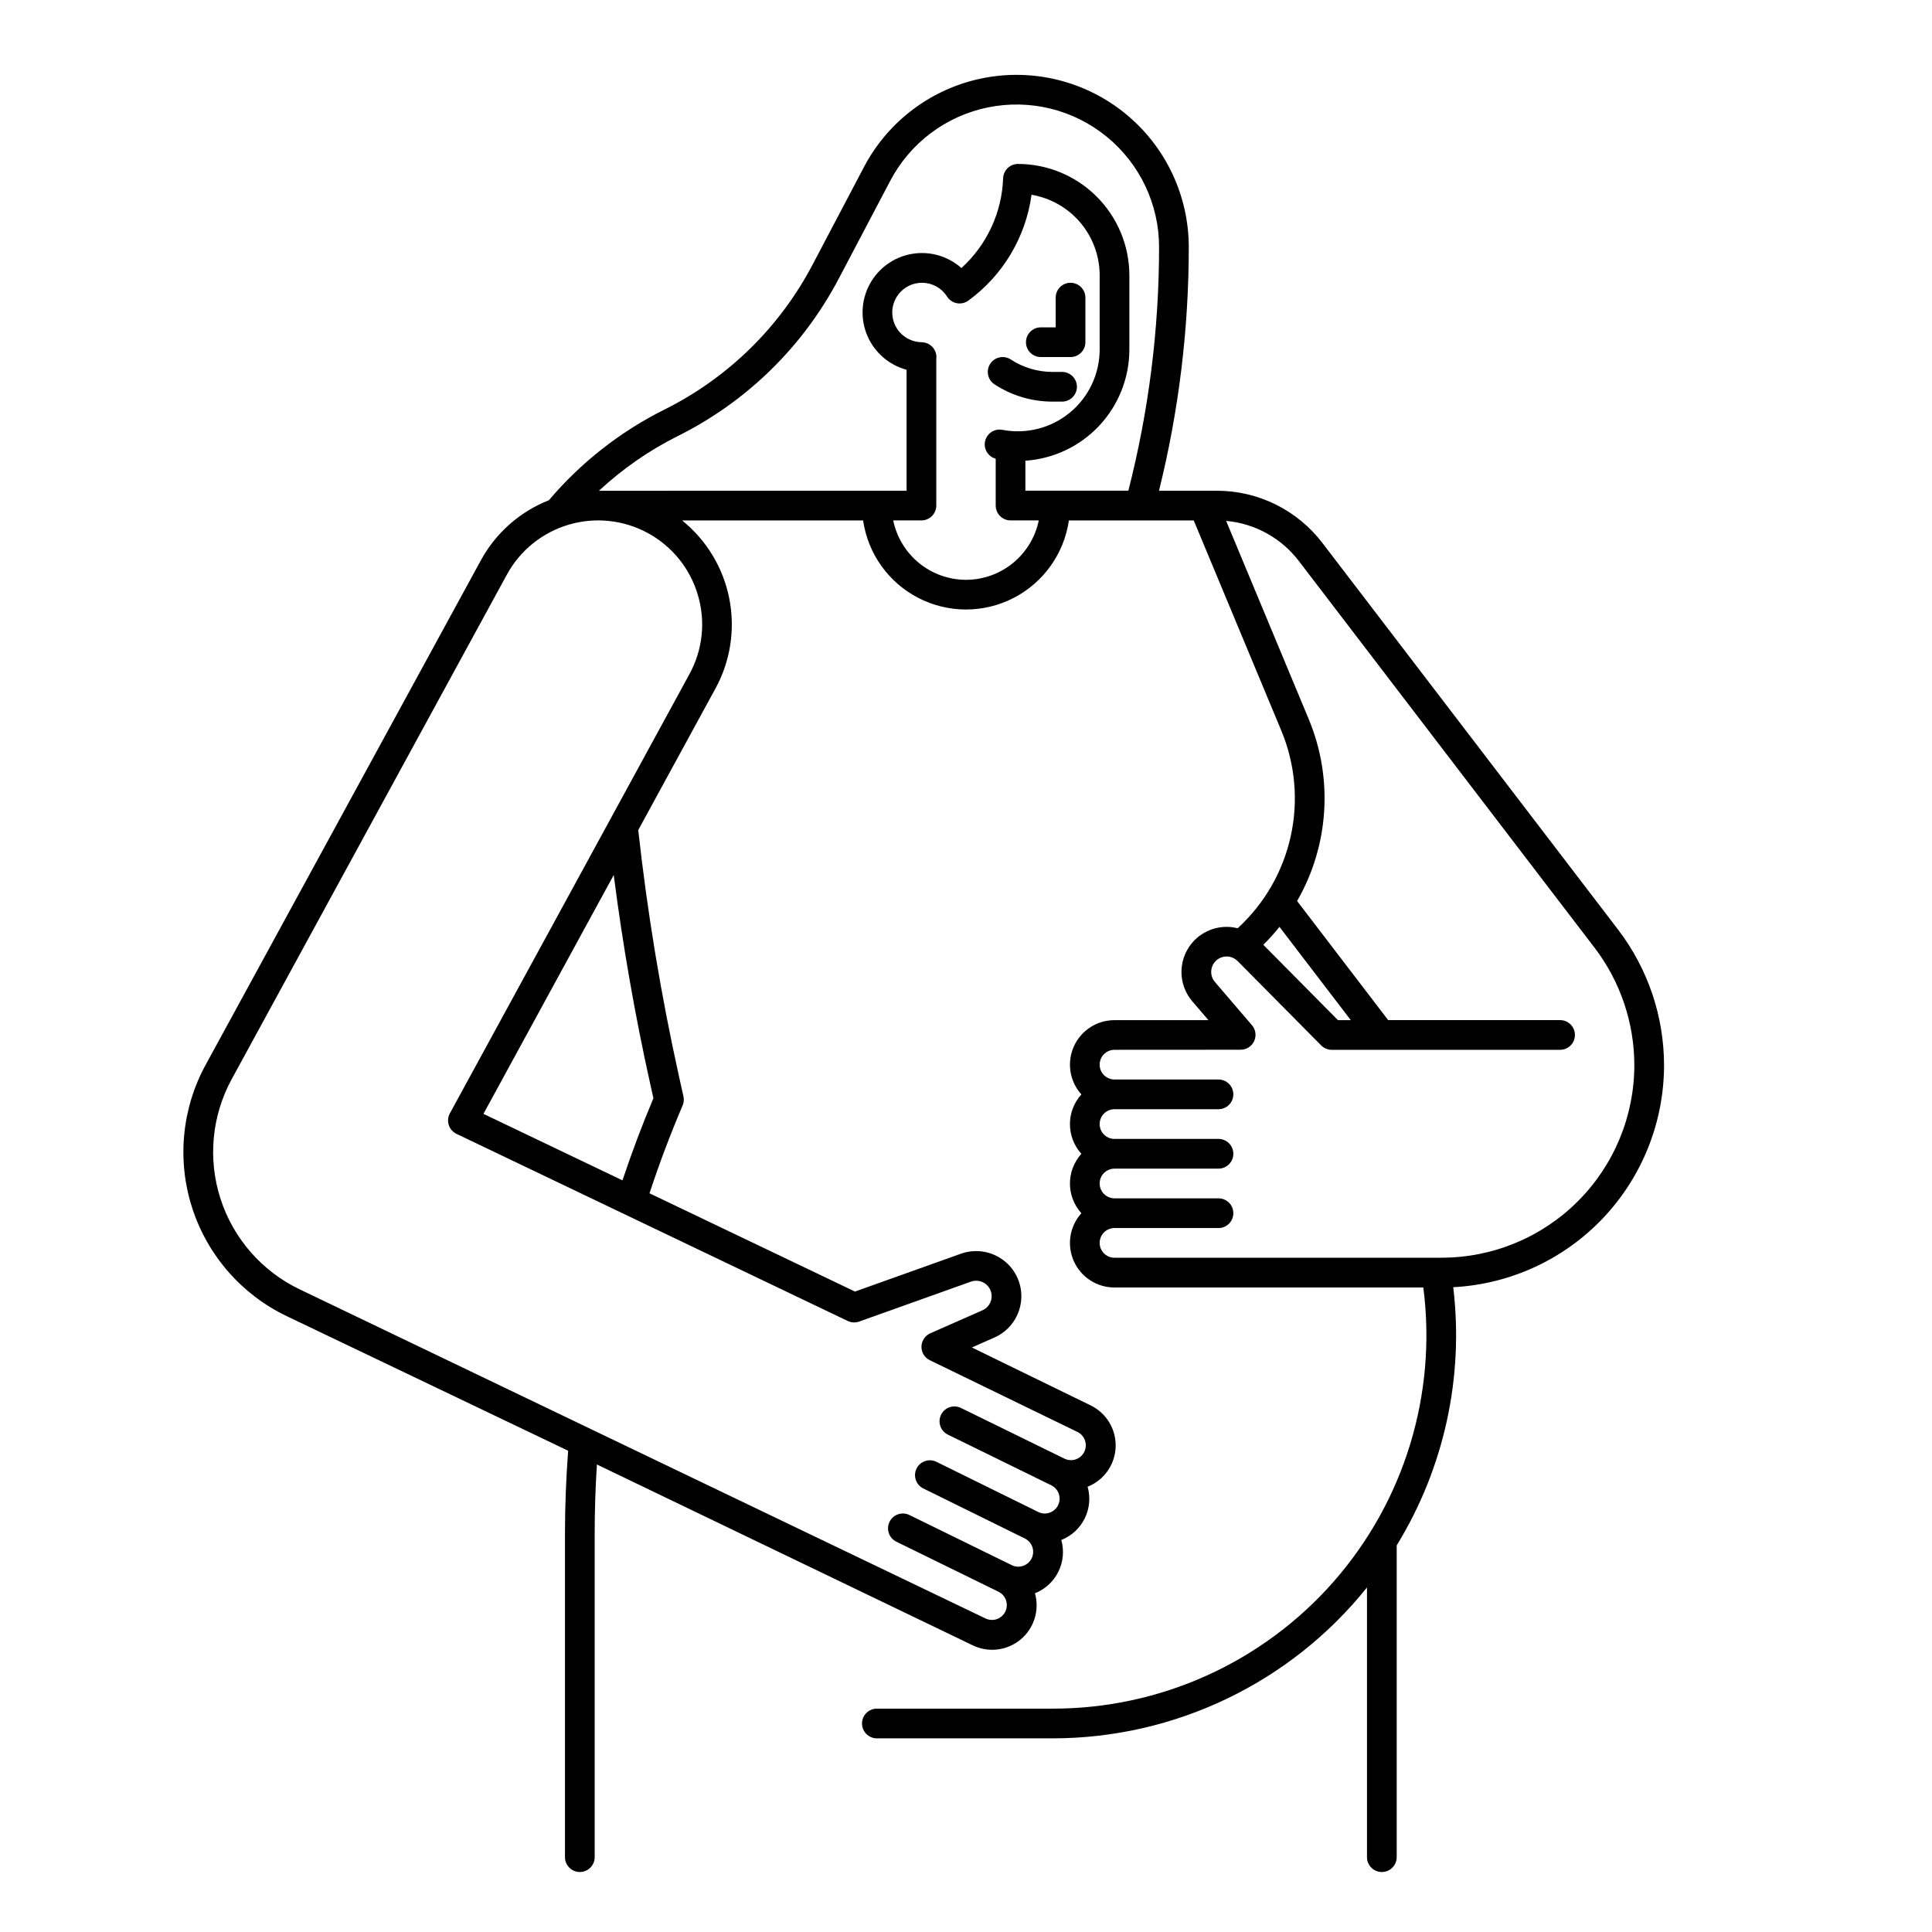 <?xml version="1.0" encoding="UTF-8"?>
<!-- Uploaded to: ICON Repo, www.svgrepo.com, Generator: ICON Repo Mixer Tools -->
<svg fill="#000000" width="800px" height="800px" version="1.1" viewBox="144 144 512 512" xmlns="http://www.w3.org/2000/svg">
 <g>
  <path d="m419.83 238.62h7.871c1.043 0 2.047-0.414 2.785-1.152s1.152-1.738 1.152-2.781v-11.809c0-2.176-1.762-3.938-3.938-3.938-2.172 0-3.934 1.762-3.934 3.938v7.871h-3.938c-2.172 0-3.938 1.762-3.938 3.938 0 2.172 1.766 3.934 3.938 3.934z"/>
  <path d="m407.56 245.86c4.57 2.988 9.918 4.578 15.379 4.574h2.516c2.176 0 3.938-1.762 3.938-3.938 0-2.172-1.762-3.934-3.938-3.934h-2.516c-3.934 0.004-7.781-1.145-11.074-3.297-0.875-0.57-1.941-0.77-2.961-0.555-1.023 0.215-1.918 0.824-2.488 1.699-1.188 1.82-0.676 4.258 1.145 5.449z"/>
  <path d="m584.99 426.25c-0.027-12.941-4.285-25.52-12.125-35.816l-78.367-102.48c-6.684-8.797-17.109-13.949-28.16-13.902h-15.195c5.242-21.117 7.891-42.793 7.894-64.551 0-13.707-6.156-26.688-16.77-35.359-10.609-8.672-24.559-12.117-37.988-9.387-13.43 2.734-24.922 11.352-31.305 23.48l-13.594 25.828c-8.715 16.629-22.453 30.09-39.262 38.457-11.742 5.859-22.176 14.043-30.66 24.051-7.699 3.035-14.086 8.68-18.039 15.949l-72.934 133.7c-6.336 11.617-7.617 25.328-3.547 37.918 4.07 12.594 13.137 22.957 25.074 28.668l74.551 35.652c-0.547 7.332-0.84 14.73-0.84 22.031v85.68c0 2.172 1.762 3.934 3.938 3.934 2.172 0 3.934-1.762 3.934-3.934v-85.68c0-6.094 0.195-12.254 0.59-18.387l99.5 47.879c4.176 2.074 9.176 1.492 12.766-1.48 3.586-2.973 5.086-7.781 3.824-12.27 5.602-2.215 8.617-8.312 6.977-14.113 5.602-2.219 8.617-8.316 6.977-14.113 4.332-1.723 7.242-5.832 7.426-10.488 0.184-4.66-2.391-8.988-6.57-11.047l-31.531-15.375 5.969-2.633c3.449-1.52 5.981-4.578 6.832-8.246 0.852-3.672-0.074-7.531-2.504-10.414-3.227-3.809-8.473-5.227-13.18-3.559l-28.094 10.035-54.453-26.043c2.57-7.801 5.5-15.605 8.773-23.258v0.004c0.324-0.758 0.402-1.598 0.227-2.402l-1.133-5.086v-0.004c-4.797-21.621-8.422-43.488-10.852-65.508l20.473-37.535h0.004c3.973-7.281 5.262-15.727 3.644-23.863-1.617-8.133-6.035-15.445-12.488-20.656h47.957c1.281 8.812 6.738 16.461 14.652 20.539 7.918 4.078 17.316 4.078 25.23 0 7.914-4.078 13.375-11.727 14.652-20.539h33.09l23.211 55.711c3.688 8.859 4.555 18.637 2.484 28.008-2.07 9.367-6.977 17.871-14.051 24.352-5.055-1.281-10.355 0.859-13.102 5.289-2.746 4.43-2.305 10.129 1.086 14.086l4.269 4.981h-24.895c-4.66-0.008-8.887 2.731-10.785 6.988-1.898 4.254-1.113 9.23 2.008 12.691-4.043 4.469-4.043 11.273 0 15.746-4.043 4.469-4.043 11.273 0 15.742-3.121 3.461-3.906 8.438-2.008 12.695 1.898 4.254 6.125 6.992 10.785 6.984h81.84c3.648 28.238-5.043 56.676-23.855 78.047-18.812 21.371-45.918 33.598-74.387 33.562h-46.574c-2.176 0-3.938 1.762-3.938 3.934 0 2.176 1.762 3.938 3.938 3.938h46.574c32.398 0 63.047-14.707 83.312-39.984v71.473c0 2.172 1.762 3.934 3.938 3.934 2.172 0 3.938-1.762 3.938-3.934v-82.629c12.562-20.465 17.844-44.574 14.984-68.418 15.078-0.789 29.281-7.332 39.676-18.285 10.391-10.953 16.188-25.477 16.188-40.578zm-261.35-166.7c18.281-9.102 33.227-23.738 42.703-41.828l13.594-25.824v-0.004c5.281-10.039 14.793-17.176 25.91-19.438 11.117-2.262 22.66 0.59 31.441 7.769 8.785 7.176 13.879 17.922 13.879 29.266-0.004 21.773-2.742 43.457-8.145 64.551h-27.281v-7.945c7.469-0.508 14.465-3.828 19.578-9.293 5.113-5.469 7.965-12.668 7.973-20.156v-19.68c-0.008-7.824-3.121-15.328-8.656-20.863-5.531-5.535-13.035-8.648-20.863-8.656-2.125 0-3.867 1.684-3.934 3.809-0.328 9.094-4.316 17.668-11.059 23.777-3.598-3.199-8.457-4.574-13.191-3.738-4.738 0.836-8.832 3.797-11.113 8.031s-2.504 9.277-0.598 13.695c1.906 4.418 5.731 7.719 10.375 8.965v32.055s-80.855 0.02-81.52 0.016c6.238-5.812 13.281-10.695 20.906-14.508zm-7.336 171.64 0.859 3.856c-3.031 7.168-5.766 14.465-8.199 21.758l-36.844-17.621 34.523-63.297c2.387 18.559 5.617 37.109 9.66 55.305zm12.641-129.5c2.086 7.012 1.277 14.559-2.242 20.969l-21.07 38.641-0.035 0.066-42.375 77.684c-0.52 0.949-0.621 2.066-0.289 3.094 0.332 1.031 1.07 1.875 2.047 2.34l103.68 49.59c0.949 0.453 2.035 0.512 3.023 0.156l29.637-10.586v-0.004c1.613-0.57 3.406-0.086 4.512 1.219 0.832 0.988 1.148 2.305 0.859 3.562-0.293 1.254-1.156 2.301-2.336 2.824l-13.809 6.09v-0.004c-1.406 0.621-2.324 2.004-2.348 3.543-0.023 1.535 0.852 2.945 2.238 3.609l39.164 19.031c1.918 0.98 2.695 3.32 1.738 5.25-0.953 1.934-3.285 2.738-5.227 1.805l-27.453-13.449v0.004c-1.953-0.957-4.312-0.152-5.269 1.801-0.957 1.953-0.148 4.309 1.805 5.266l27.426 13.438c1.43 0.707 2.289 2.203 2.184 3.789-0.105 1.59-1.156 2.957-2.668 3.469-0.984 0.34-2.07 0.27-3.004-0.199l-26.984-13.301v0.004c-1.949-0.949-4.297-0.145-5.254 1.797-0.957 1.945-0.164 4.297 1.773 5.262l26.98 13.293c1.918 0.98 2.695 3.32 1.742 5.254-0.957 1.93-3.289 2.734-5.231 1.805l-27.152-13.305c-1.953-0.957-4.312-0.148-5.269 1.805-0.953 1.949-0.148 4.309 1.805 5.266l27.125 13.289c1.922 0.98 2.695 3.32 1.742 5.254-0.957 1.93-3.285 2.734-5.231 1.805l-181.76-87.223c-9.988-4.777-17.574-13.453-20.98-23.988-3.406-10.535-2.332-22.008 2.973-31.727l72.922-133.7c3.496-6.414 9.402-11.176 16.41-13.238 7.012-2.062 14.555-1.254 20.969 2.242 6.414 3.5 11.176 9.402 13.238 16.414zm71.055-4.031c-4.535-0.008-8.93-1.574-12.445-4.445-3.512-2.867-5.93-6.859-6.844-11.301h7.481c1.043 0 2.043-0.414 2.781-1.152 0.738-0.738 1.152-1.738 1.152-2.785v-38.957c0.012-0.125 0.039-0.246 0.039-0.375v-0.004c0-1.594-0.961-3.027-2.434-3.641-0.07-0.031-0.145-0.043-0.219-0.07h0.004c-0.168-0.062-0.336-0.117-0.512-0.156-0.117-0.023-0.238-0.027-0.355-0.039v-0.004c-0.137-0.02-0.273-0.035-0.41-0.043-2.773-0.035-5.328-1.527-6.719-3.926-1.391-2.402-1.414-5.359-0.062-7.781 1.352-2.426 3.879-3.957 6.652-4.035s5.387 1.309 6.871 3.652c0.582 0.914 1.516 1.551 2.582 1.754 1.062 0.203 2.164-0.043 3.043-0.676 9.172-6.68 15.227-16.812 16.758-28.059 5.047 0.855 9.629 3.469 12.934 7.375 3.305 3.91 5.121 8.859 5.125 13.977v19.68c-0.012 6.473-2.914 12.602-7.914 16.715-4.996 4.109-11.57 5.777-17.922 4.543-2.07-0.371-4.066 0.953-4.527 3.008-0.457 2.051 0.781 4.102 2.812 4.648v12.414c0 1.047 0.414 2.047 1.152 2.785 0.738 0.738 1.738 1.152 2.781 1.152h7.481c-0.914 4.441-3.332 8.434-6.844 11.301-3.512 2.871-7.906 4.438-12.441 4.445zm83.074 91.973 18.895 24.715h-3.402l-19.777-19.965-0.004-0.004c1.523-1.5 2.953-3.082 4.289-4.75zm42.965 87.684h-86.68c-2.176 0-3.938-1.762-3.938-3.934 0-2.176 1.762-3.938 3.938-3.938h27.551c2.176 0 3.938-1.762 3.938-3.938 0-2.172-1.762-3.934-3.938-3.934h-27.551c-2.176 0-3.938-1.762-3.938-3.938 0-2.172 1.762-3.934 3.938-3.934h27.551c2.176 0 3.938-1.766 3.938-3.938 0-2.176-1.762-3.938-3.938-3.938h-27.551c-2.176 0-3.938-1.762-3.938-3.934 0-2.176 1.762-3.938 3.938-3.938h27.551c2.176 0 3.938-1.762 3.938-3.938 0-2.172-1.762-3.934-3.938-3.934h-27.551c-2.176 0-3.938-1.762-3.938-3.938 0-2.172 1.762-3.934 3.938-3.934l33.445-0.02v-0.004c1.535-0.004 2.926-0.898 3.566-2.293 0.637-1.395 0.41-3.035-0.586-4.199l-9.82-11.457v-0.004c-0.84-0.977-1.168-2.293-0.887-3.555 0.277-1.258 1.137-2.309 2.309-2.84 1.559-0.699 3.391-0.359 4.594 0.852l22.148 22.359 0.004-0.004c0.738 0.746 1.742 1.168 2.793 1.168h60.512c2.176 0 3.938-1.762 3.938-3.938 0-2.172-1.762-3.934-3.938-3.934h-45.559l-24.133-31.562c8.469-14.707 9.613-32.516 3.09-48.184l-21.895-52.555h-0.004c7.652 0.688 14.664 4.566 19.309 10.684l78.363 102.48h0.004c6.793 8.922 10.484 19.82 10.504 31.031 0 13.547-5.383 26.539-14.961 36.113-9.578 9.578-22.57 14.961-36.117 14.957z"/>
 </g>
</svg>